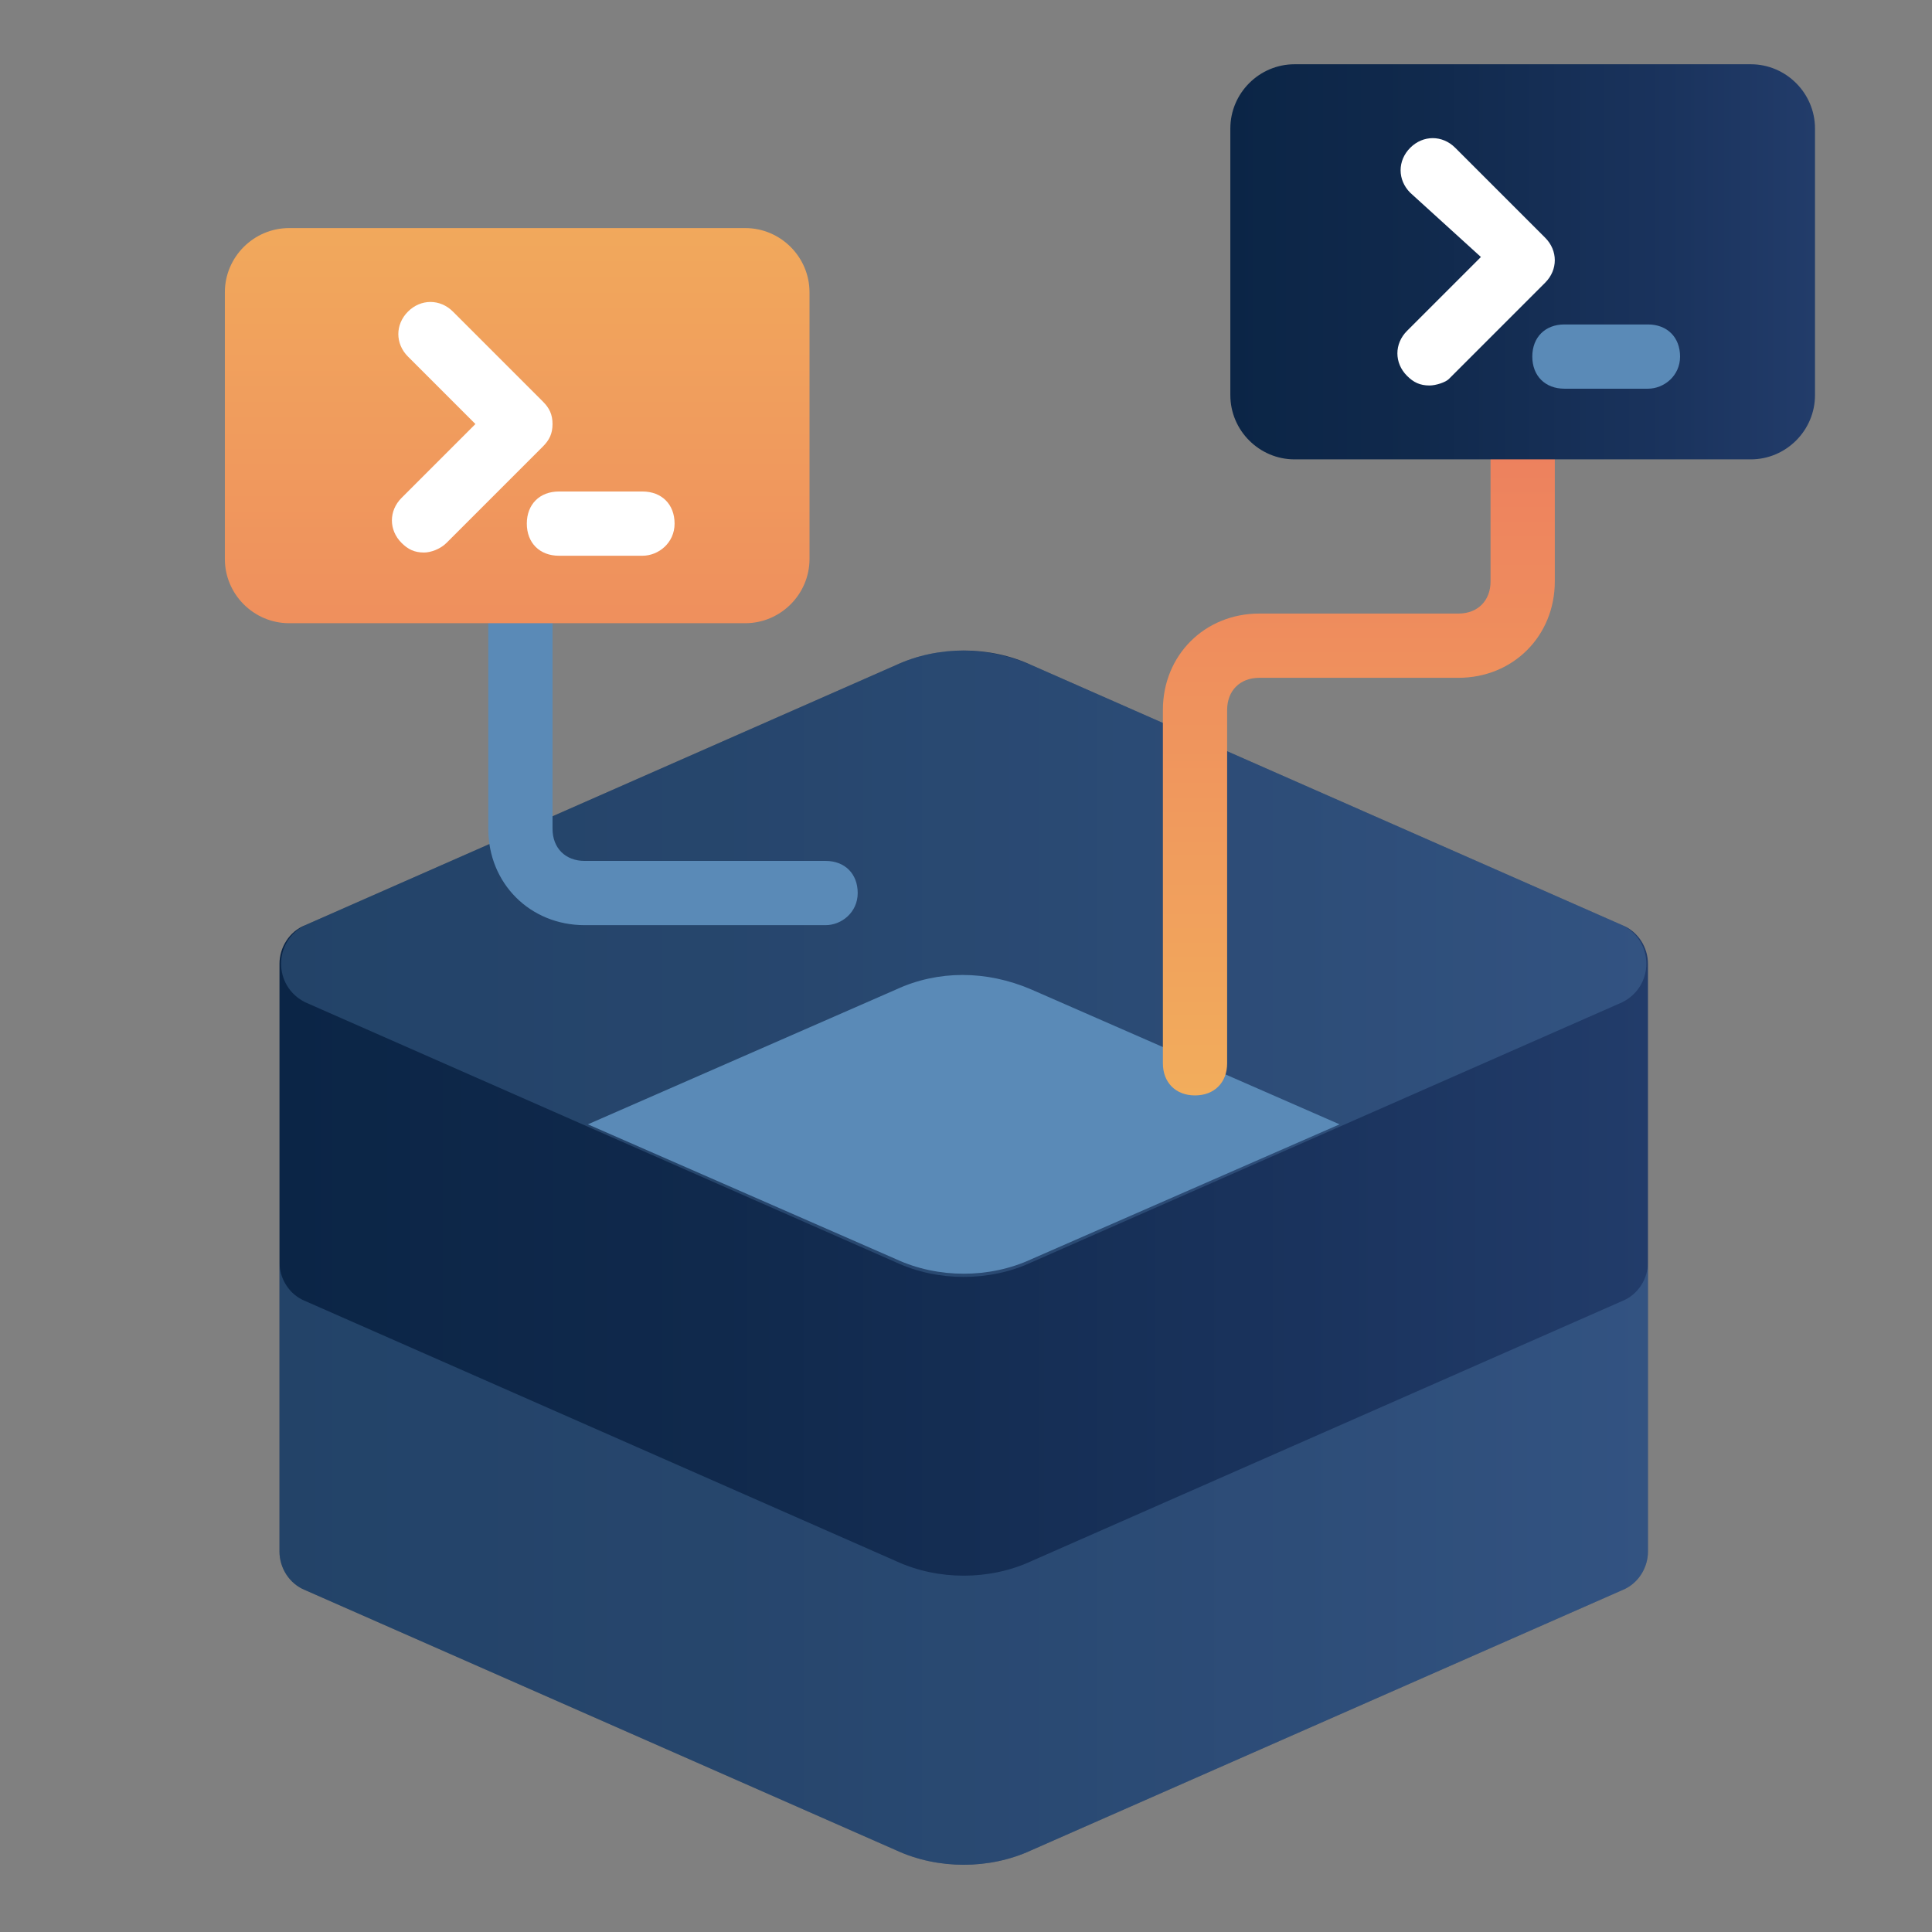<svg width="338" height="338" viewBox="0 0 338 338" fill="none" xmlns="http://www.w3.org/2000/svg">
<rect x="0" y="0" width="338" height="338" fill="#808080" stroke="none"/>
<path d="M288.307 168.6C288.307 165.79 286.621 162.98 283.811 161.856L180.403 116.334C173.097 112.962 164.105 112.962 156.799 116.334L53.391 161.856C50.581 162.98 48.895 165.79 48.895 168.6V271.446C48.895 274.256 50.581 277.066 53.391 278.19L156.799 323.712C164.105 327.084 173.097 327.084 180.403 323.712L283.811 278.19C286.621 277.066 288.307 274.256 288.307 271.446V168.6Z" fill="url(#paint0_linear_9507_73478)"/>
<path opacity="0.3" d="M283.811 227.61L180.403 273.132C173.097 276.504 164.105 276.504 156.799 273.132L53.391 227.61C50.581 226.486 48.895 223.676 48.895 220.866V271.446C48.895 274.256 50.581 277.066 53.391 278.19L156.799 323.712C164.105 327.084 173.097 327.084 180.403 323.712L283.811 278.19C286.621 277.066 288.307 274.256 288.307 271.446V220.866C288.307 223.676 286.621 226.486 283.811 227.61Z" fill="#5A8AB7"/>
<path opacity="0.3" d="M180.402 116.334L283.81 161.856C289.43 164.666 289.43 172.534 283.81 175.344L180.402 220.866C173.096 224.238 164.104 224.238 156.798 220.866L53.39 175.344C47.77 172.534 47.77 164.666 53.39 161.856L156.798 116.334C164.104 112.962 172.534 112.962 180.402 116.334Z" fill="#5A8AB7"/>
<path d="M180.404 173.097L234.356 196.701L180.404 220.305C173.098 223.677 164.106 223.677 156.8 220.305L102.848 196.701L156.8 173.097C164.106 169.725 172.536 169.725 180.404 173.097Z" fill="#5A8AB7"/>
<path d="M144.434 161.855H102.284C92.73 161.855 85.424 154.549 85.424 144.995V97.787C85.424 94.415 87.672 92.168 91.044 92.168C94.416 92.168 96.664 94.415 96.664 97.787V144.995C96.664 148.367 98.912 150.615 102.284 150.615H144.434C147.806 150.615 150.054 152.863 150.054 156.235C150.054 159.607 147.244 161.855 144.434 161.855Z" fill="#5A8AB7"/>
<path d="M209.065 191.642C205.693 191.642 203.445 189.394 203.445 186.022V124.202C203.445 114.648 210.751 107.342 220.305 107.342H255.149C258.521 107.342 260.769 105.094 260.769 101.722V80.366C260.769 76.994 263.017 74.746 266.389 74.746C269.761 74.746 272.009 76.994 272.009 80.366V101.722C272.009 111.276 264.703 118.582 255.149 118.582H220.305C216.933 118.582 214.685 120.83 214.685 124.202V186.022C214.685 189.394 212.437 191.642 209.065 191.642Z" fill="url(#paint1_linear_9507_73478)"/>
<path d="M141.622 97.788V51.142C141.622 44.96 136.564 39.902 130.382 39.902H50.578C44.396 39.902 39.338 44.96 39.338 51.142V97.788C39.338 103.97 44.396 109.028 50.578 109.028H130.382C136.564 109.028 141.622 103.97 141.622 97.788Z" fill="url(#paint2_linear_9507_73478)"/>
<path d="M74.183 96.664C72.497 96.664 71.373 96.102 70.249 94.978C68.001 92.73 68.001 89.358 70.249 87.11L83.175 74.184L71.373 62.382C69.125 60.134 69.125 56.762 71.373 54.514C73.621 52.266 76.993 52.266 79.241 54.514L94.977 70.25C96.101 71.374 96.663 72.498 96.663 74.184C96.663 75.87 96.101 76.994 94.977 78.118L78.117 94.978C76.993 96.102 75.307 96.664 74.183 96.664Z" fill="white"/>
<path d="M112.397 97.226H97.785C94.413 97.226 92.165 94.978 92.165 91.606C92.165 88.234 94.413 85.986 97.785 85.986H112.397C115.769 85.986 118.017 88.234 118.017 91.606C118.017 94.978 115.207 97.226 112.397 97.226Z" fill="white"/>
<path d="M317.53 69.127V22.481C317.53 16.299 312.472 11.241 306.29 11.241H226.486C220.304 11.241 215.246 16.299 215.246 22.481V69.127C215.246 75.309 220.304 80.367 226.486 80.367H306.29C312.472 80.367 317.53 75.309 317.53 69.127Z" fill="url(#paint3_linear_9507_73478)"/>
<path d="M250.091 67.441C248.405 67.441 247.281 66.879 246.157 65.754C243.909 63.507 243.909 60.135 246.157 57.886L259.083 44.961L246.719 33.721C244.471 31.473 244.471 28.101 246.719 25.852C248.967 23.605 252.339 23.605 254.587 25.852L270.323 41.589C272.571 43.837 272.571 47.209 270.323 49.456L253.463 66.317C252.901 66.879 251.215 67.441 250.091 67.441Z" fill="white"/>
<path d="M288.305 68.002H273.693C270.321 68.002 268.073 65.754 268.073 62.382C268.073 59.01 270.321 56.762 273.693 56.762H288.305C291.677 56.762 293.925 59.01 293.925 62.382C293.925 65.754 291.115 68.002 288.305 68.002Z" fill="#5A8AB7"/>
<defs>
<linearGradient id="paint0_linear_9507_73478" x1="48.581" y1="219.922" x2="288.085" y2="219.922" gradientUnits="userSpaceOnUse">
<stop stop-color="#0B2546"/>
<stop offset="0.321" stop-color="#10294C"/>
<stop offset="0.748" stop-color="#1A335D"/>
<stop offset="1" stop-color="#223C6A"/>
</linearGradient>
<linearGradient id="paint1_linear_9507_73478" x1="237.688" y1="191.692" x2="237.688" y2="74.662" gradientUnits="userSpaceOnUse">
<stop stop-color="#F2AD5C"/>
<stop offset="1" stop-color="#ED7F5E"/>
</linearGradient>
<linearGradient id="paint2_linear_9507_73478" x1="90.226" y1="27.927" x2="90.226" y2="153.787" gradientUnits="userSpaceOnUse">
<stop stop-color="#F2AD5C"/>
<stop offset="1" stop-color="#ED7F5E"/>
</linearGradient>
<linearGradient id="paint3_linear_9507_73478" x1="215.074" y1="45.762" x2="317.358" y2="45.762" gradientUnits="userSpaceOnUse">
<stop stop-color="#0B2546"/>
<stop offset="0.321" stop-color="#10294C"/>
<stop offset="0.748" stop-color="#1A335D"/>
<stop offset="1" stop-color="#223C6A"/>
</linearGradient>
</defs>
</svg>

